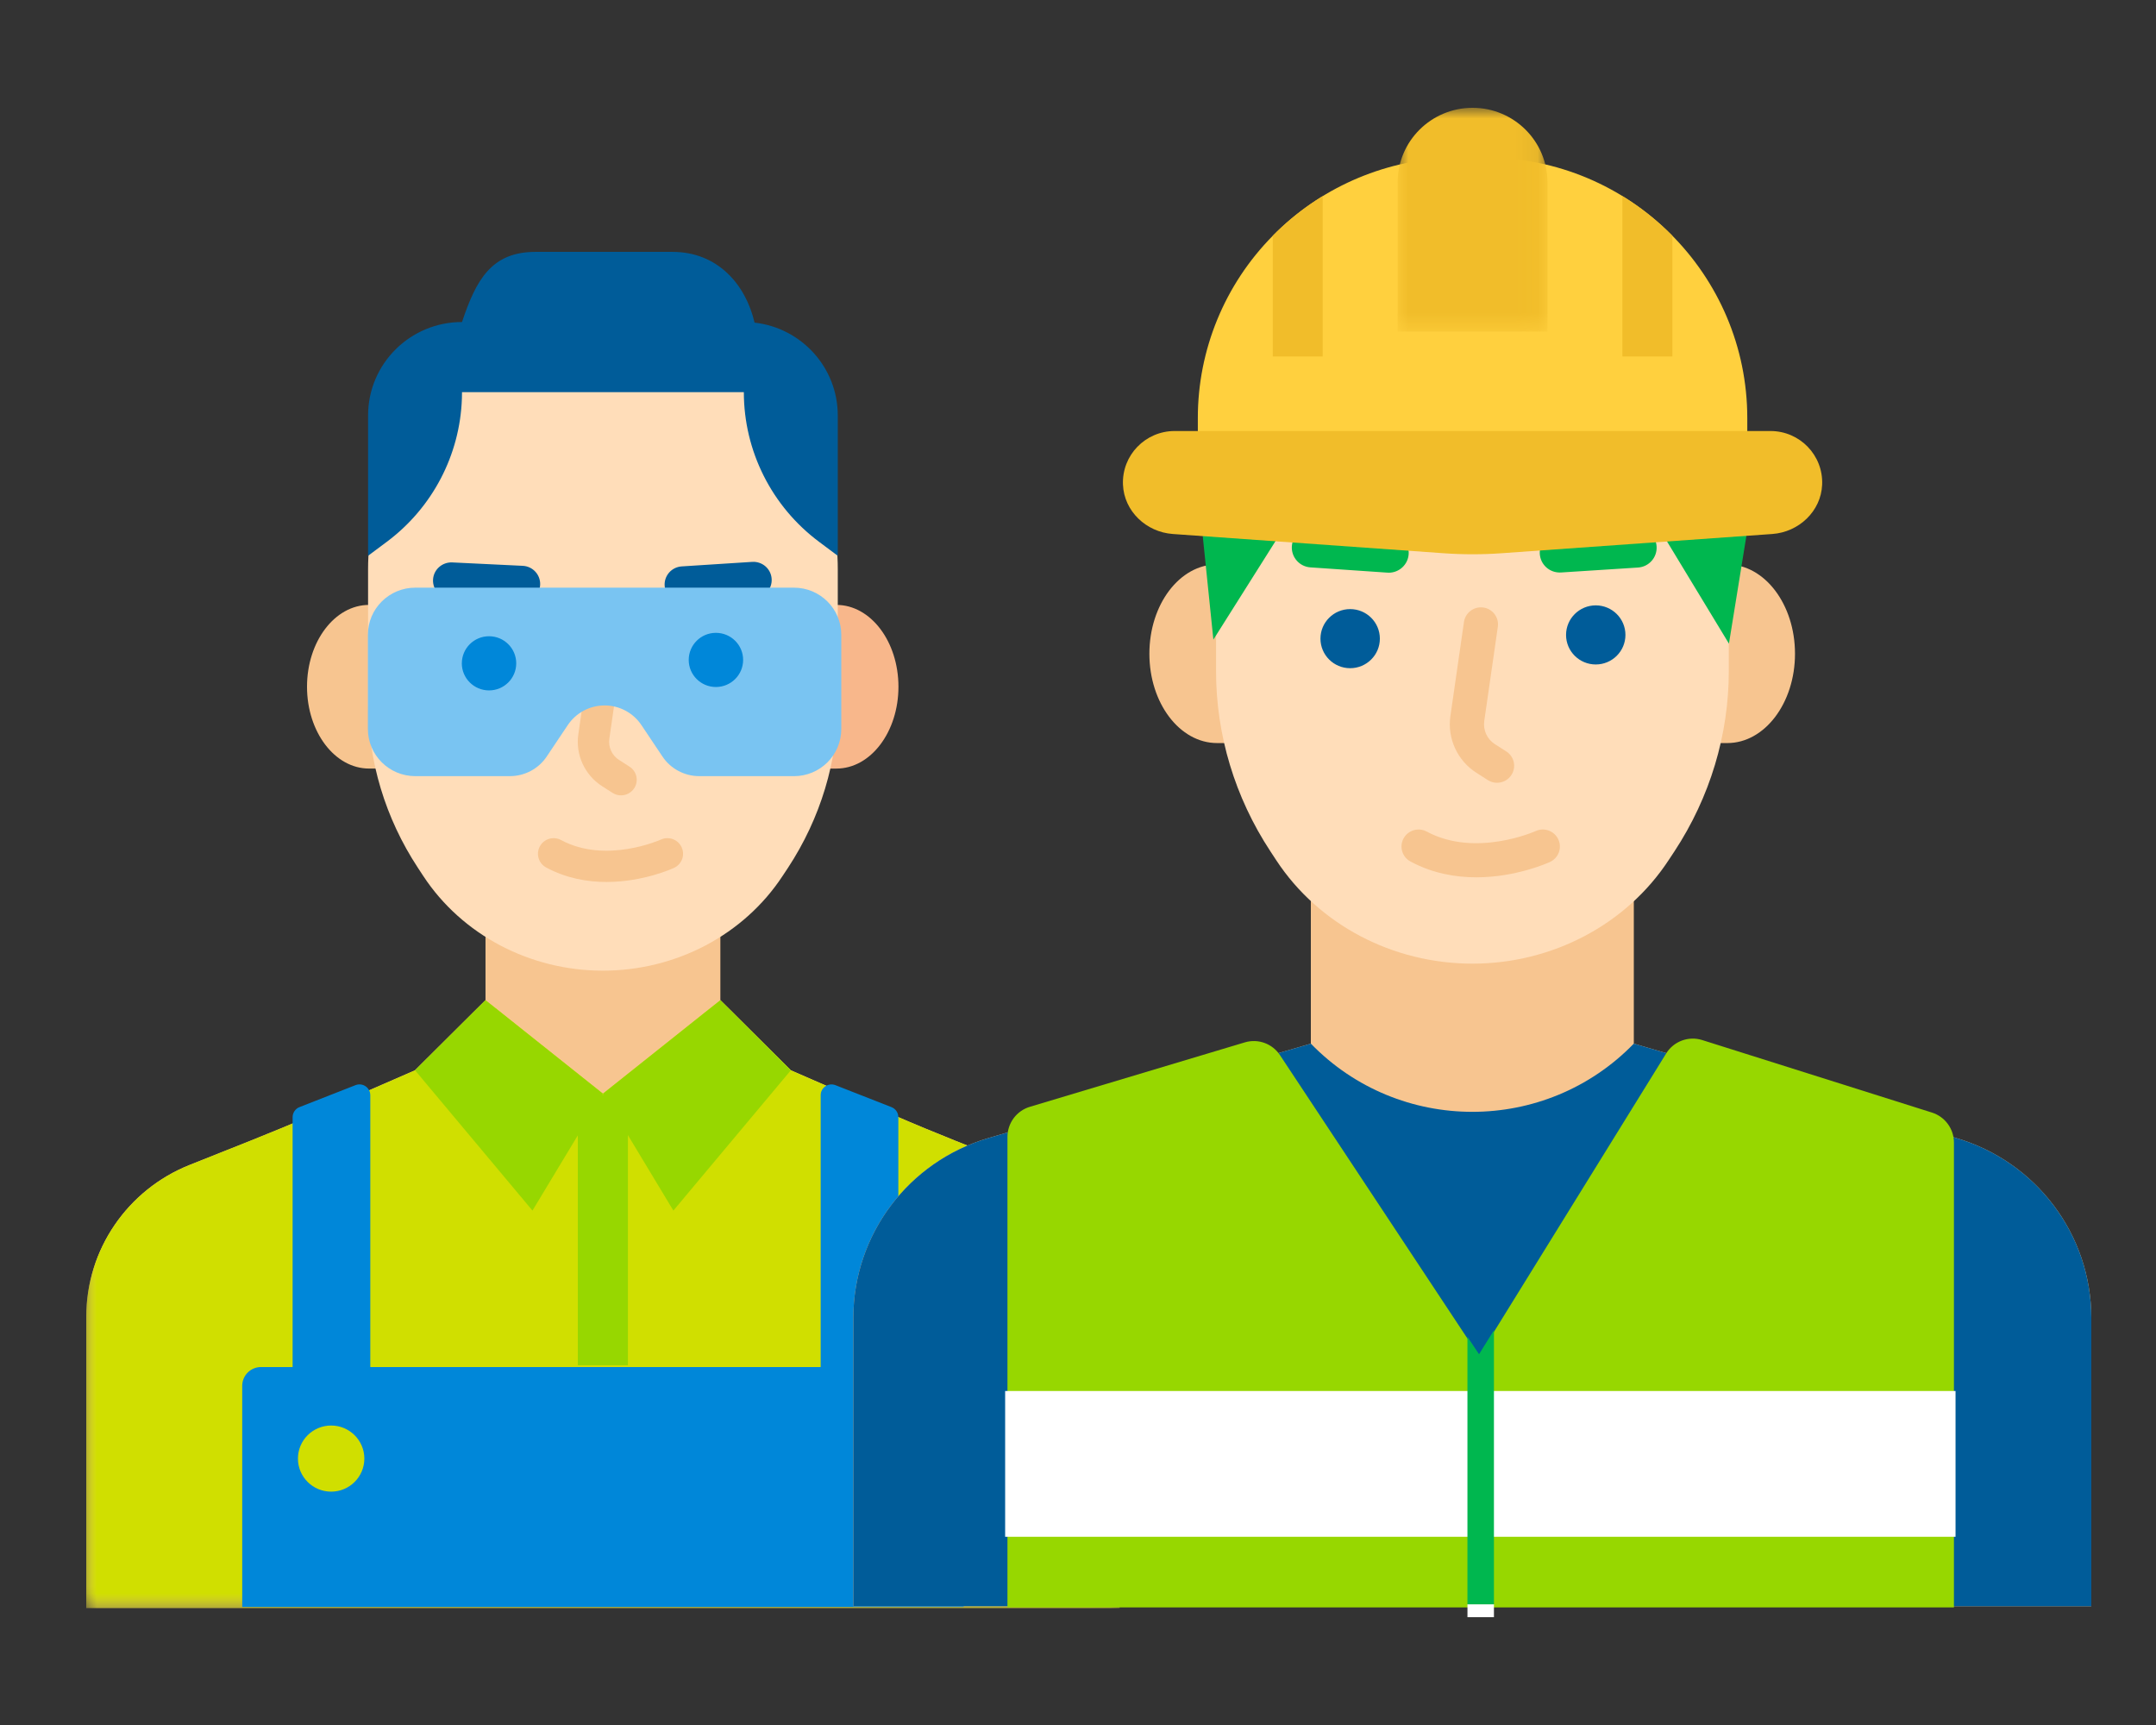 <svg xmlns="http://www.w3.org/2000/svg" xmlns:xlink="http://www.w3.org/1999/xlink" width="100" height="80" viewBox="0 0 100 80">
    <rect x="0" y="0" width="100" height="80" fill="#333333" stroke="none"/>
    <defs>
        <path id="7gci51hg4a" d="M0 0L47.931 0 47.931 32.527 0 32.527z"/>
        <path id="j2nox7aaxc" d="M0 0L47.93 0 47.93 28.191 0 28.191z"/>
        <path id="9y62g1jmhe" d="M0 0L6.95 0 6.95 10.377 0 10.377z"/>
    </defs>
    <g fill="none" fill-rule="evenodd">
        <g>
            <g>
                <g>
                    <g>
                        <g>
                            <g transform="translate(-1149 -2148) translate(150 2044) translate(975 80) translate(24 24) translate(4 5) translate(0 37.048)">
                                <mask id="mifax31rrb" fill="#fff">
                                    <use xlink:href="#7gci51hg4a"/>
                                </mask>
                                <path fill="#F7C590" d="M4.78 11.985c1.898-.758 3.804-1.492 5.676-2.307l4.795-2.089 3.268-3.252V0h10.893v4.337l3.268 3.252 4.795 2.089c1.872.815 3.778 1.549 5.675 2.307 2.848 1.139 4.78 3.904 4.78 7.043v13.5H0v-13.5c0-3.14 1.934-5.904 4.78-7.043" mask="url(#mifax31rrb)"/>
                            </g>
                            <g transform="translate(-1149 -2148) translate(150 2044) translate(975 80) translate(24 24) translate(4 5) translate(0 41.384)">
                                <mask id="98scxau4kd" fill="#fff">
                                    <use xlink:href="#j2nox7aaxc"/>
                                </mask>
                                <path fill="#D0DF00" d="M4.76 7.657c1.902-.767 3.82-1.499 5.701-2.318l4.79-2.086L18.519 0l5.446 4.337L29.412 0l3.268 3.253 4.794 2.087c1.872.816 3.78 1.55 5.676 2.309 2.848 1.138 4.78 3.903 4.78 7.042v13.5H0v-13.5c0-3.132 1.923-5.89 4.76-7.034" mask="url(#98scxau4kd)"/>
                            </g>
                            <path fill="#0087D9" d="M37.165 61.138h-2.597c-.278 0-.503-.224-.503-.5V45.792c0-.352.357-.595.687-.465l2.596 1.018c.193.076.319.26.319.466v13.827c0 .276-.225.5-.502.5" transform="translate(-1149 -2148) translate(150 2044) translate(975 80) translate(24 24) translate(4 5)"/>
                            <path fill="#0087D9" d="M40.695 69.526H7.235V59.268c0-.48.391-.869.873-.869h31.715c.481 0 .872.39.872.869v10.258z" transform="translate(-1149 -2148) translate(150 2044) translate(975 80) translate(24 24) translate(4 5)"/>
                            <path fill="#F8B78B" d="M37.672 26.849c0-2.096-1.288-3.795-2.876-3.795h-.411v7.59h.41c1.589 0 2.877-1.7 2.877-3.795" transform="translate(-1149 -2148) translate(150 2044) translate(975 80) translate(24 24) translate(4 5)"/>
                            <path fill="#F7C590" d="M13.116 30.643h.41v-7.589h-.41c-1.588 0-2.876 1.699-2.876 3.794 0 2.096 1.288 3.795 2.876 3.795" transform="translate(-1149 -2148) translate(150 2044) translate(975 80) translate(24 24) translate(4 5)"/>
                            <path fill="#FFDDB9" d="M15.632 35.625l-.25-.381c-1.51-2.296-2.31-4.949-2.31-7.656v-6.214c0-5.72 4.877-10.357 10.893-10.357 6.017 0 10.893 4.637 10.893 10.357v6.214c0 2.707-.8 5.36-2.308 7.656l-.252.38c-1.795 2.732-4.944 4.392-8.333 4.392-3.388 0-6.537-1.66-8.333-4.391" transform="translate(-1149 -2148) translate(150 2044) translate(975 80) translate(24 24) translate(4 5)"/>
                            <path fill="#005C99" d="M17.424 13.478c-.088 2.62-1.365 5.068-3.48 6.647l-.872.65V14.27c0-2.395 1.95-4.336 4.357-4.336.65-1.943 1.356-3.254 3.414-3.253h6.348c2.102 0 3.398 1.522 3.807 3.281 2.173.245 3.86 2.08 3.86 4.308v6.506l-.87-.65c-2.195-1.639-3.487-4.21-3.487-6.94H17.429z" transform="translate(-1149 -2148) translate(150 2044) translate(975 80) translate(24 24) translate(4 5)"/>
                            <path fill="#97D700" d="M23.965 45.722L27.233 51.143 32.68 44.637 29.412 41.385zM15.251 44.637L20.697 51.143 23.965 45.722 18.519 41.385z" transform="translate(-1149 -2148) translate(150 2044) translate(975 80) translate(24 24) translate(4 5)"/>
                            <path fill="#F7C590" d="M24.805 31.886c-.134 0-.27-.036-.392-.114l-.487-.312c-.805-.515-1.239-1.458-1.102-2.403l.577-4.004c.057-.395.425-.668.822-.613.398.056.673.423.616.819l-.577 4.004c-.055.385.12.77.45.98l.487.312c.337.216.435.663.218 1-.14.214-.373.331-.612.331M24.13 35.903c1.691 0 3.046-.613 3.132-.653.364-.167.521-.597.352-.96-.168-.361-.599-.52-.963-.352-.027.013-2.553 1.139-4.627.021-.353-.19-.793-.06-.984.292-.192.35-.06.79.292.98.936.504 1.913.672 2.797.672" transform="translate(-1149 -2148) translate(150 2044) translate(975 80) translate(24 24) translate(4 5)"/>
                            <path fill="#005C99" d="M27.673 22.953c.018 0 .036 0 .056-.002l3.271-.21c.467-.03.822-.43.791-.896-.03-.464-.429-.814-.9-.787l-3.272.21c-.467.03-.821.43-.791.896.029.446.402.79.845.79M20.224 22.927c.442-.01.807-.356.829-.803.023-.465-.338-.86-.806-.883l-3.275-.158c-.466-.018-.865.336-.887.801-.023.466.337.862.806.885l3.273.158h.06" transform="translate(-1149 -2148) translate(150 2044) translate(975 80) translate(24 24) translate(4 5)"/>
                            <path fill="#79C4F2" d="M32.826 30.995h-4.392c-.685 0-1.326-.34-1.707-.909l-.977-1.46c-.38-.568-1.021-.91-1.707-.91-.686 0-1.327.342-1.707.91l-.978 1.46c-.38.568-1.021.909-1.707.909H15.26c-1.212 0-2.196-.978-2.196-2.185V24.44c0-1.207.984-2.186 2.196-2.186h17.566c1.212 0 2.195.979 2.195 2.186v4.371c0 1.207-.983 2.185-2.195 2.185" transform="translate(-1149 -2148) translate(150 2044) translate(975 80) translate(24 24) translate(4 5)"/>
                            <path fill="#0087D9" d="M27.944 25.605c0 .693.565 1.256 1.261 1.256.698 0 1.263-.563 1.263-1.256 0-.694-.565-1.256-1.263-1.256-.696 0-1.26.562-1.261 1.256M17.42 25.763c0 .693.566 1.256 1.263 1.256.696 0 1.261-.563 1.261-1.256 0-.694-.565-1.256-1.261-1.256-.697 0-1.262.562-1.262 1.256" transform="translate(-1149 -2148) translate(150 2044) translate(975 80) translate(24 24) translate(4 5)"/>
                            <path fill="#97D700" fill-rule="nonzero" d="M25.125 45.772L25.125 58.317 22.8 58.317 22.8 45.772z" transform="translate(-1149 -2148) translate(150 2044) translate(975 80) translate(24 24) translate(4 5)"/>
                            <path fill="#0087D9" d="M12.672 61.138h-2.597c-.278 0-.503-.224-.503-.5V46.81c0-.206.127-.39.319-.466l2.597-1.018c.33-.13.687.113.687.465v14.846c0 .276-.225.5-.503.5" transform="translate(-1149 -2148) translate(150 2044) translate(975 80) translate(24 24) translate(4 5)"/>
                            <path fill="#D0DF00" d="M12.899 62.645c0 .846-.69 1.533-1.54 1.533-.851 0-1.54-.687-1.54-1.533 0-.847.689-1.534 1.54-1.534.85 0 1.54.687 1.54 1.534" transform="translate(-1149 -2148) translate(150 2044) translate(975 80) translate(24 24) translate(4 5)"/>
                            <path fill="#F7C590" d="M41.853 47.776L56.8 43.4V32.217h14.98V43.4l14.947 4.377C90.445 48.866 93 52.261 93 56.12v13.372H35.58V56.119c0-3.859 2.554-7.255 6.273-8.343" transform="translate(-1149 -2148) translate(150 2044) translate(975 80) translate(24 24) translate(4 5)"/>
                            <path fill="#005C99" d="M41.853 47.776L56.8 43.4c4.095 4.218 10.886 4.218 14.98 0l14.947 4.377C90.445 48.866 93 52.261 93 56.12v13.372H35.58V56.119c0-3.859 2.554-7.255 6.273-8.343" transform="translate(-1149 -2148) translate(150 2044) translate(975 80) translate(24 24) translate(4 5)"/>
                            <path fill="#F7C590" d="M79.256 25.319c0-2.288-1.406-4.143-3.14-4.143h-.45v8.285h.45c1.734 0 3.14-1.855 3.14-4.142M52.451 29.461h.449v-8.285h-.449c-1.734 0-3.14 1.855-3.14 4.143s1.406 4.142 3.14 4.142" transform="translate(-1149 -2148) translate(150 2044) translate(975 80) translate(24 24) translate(4 5)"/>
                            <path fill="#FFDDB9" d="M55.197 34.898l-.273-.416c-1.648-2.506-2.521-5.402-2.521-8.357v-6.782c0-6.244 5.324-11.306 11.891-11.306S76.185 13.1 76.185 19.343v6.782c0 2.955-.873 5.851-2.52 8.357l-.275.416c-1.96 2.982-5.397 4.793-9.096 4.793s-7.136-1.811-9.097-4.793" transform="translate(-1149 -2148) translate(150 2044) translate(975 80) translate(24 24) translate(4 5)"/>
                            <path fill="#5CA254" d="M71.428 6.854c2.628 0 4.757 2.12 4.757 4.734v7.101l-.951-.71c-2.395-1.788-3.806-4.594-3.806-7.575v-3.55zM57.16 6.854c-2.628 0-4.757 2.12-4.757 4.734v7.101l.951-.71c2.396-1.788 3.805-4.594 3.805-7.575v-3.55z" transform="translate(-1149 -2148) translate(150 2044) translate(975 80) translate(24 24) translate(4 5)"/>
                            <path fill="#005C99" d="M68.637 24.446c0 .757.617 1.37 1.377 1.37.761 0 1.377-.613 1.377-1.37 0-.758-.616-1.371-1.377-1.371-.76.001-1.376.614-1.377 1.37M57.246 24.618c0 .758.617 1.371 1.377 1.371.761 0 1.378-.613 1.378-1.37 0-.758-.617-1.371-1.378-1.371-.76 0-1.376.613-1.377 1.37" transform="translate(-1149 -2148) translate(150 2044) translate(975 80) translate(24 24) translate(4 5)"/>
                            <path fill="#F7C590" d="M65.435 31.303c-.146 0-.295-.04-.427-.126l-.532-.34c-.88-.562-1.352-1.592-1.204-2.622l.63-4.371c.063-.432.465-.73.898-.67.434.062.735.463.673.894l-.63 4.371c-.06.42.132.841.49 1.07l.532.34c.369.236.476.725.238 1.091-.15.235-.407.363-.668.363M64.473 35.687c1.847 0 3.326-.669 3.419-.712.397-.183.57-.652.385-1.048-.184-.395-.654-.567-1.051-.384-.03.013-2.787 1.243-5.05.023-.386-.208-.867-.065-1.076.317-.208.384-.065.863.32 1.07 1.021.551 2.088.734 3.053.734" transform="translate(-1149 -2148) translate(150 2044) translate(975 80) translate(24 24) translate(4 5)"/>
                            <path fill="#00B74F" d="M68.342 21.551l.06-.001 3.571-.229c.51-.033.897-.471.864-.979-.032-.507-.469-.89-.983-.86l-3.571.229c-.51.034-.897.471-.864.979.032.488.438.861.923.861M60.414 21.56c.482 0 .889-.373.923-.858.034-.508-.35-.948-.86-.983l-3.57-.244c-.51-.03-.953.348-.988.856-.034.507.35.947.86.982l3.57.244.065.002" transform="translate(-1149 -2148) translate(150 2044) translate(975 80) translate(24 24) translate(4 5)"/>
                            <path fill="#00B74F" d="M77.131 19.055L76.192 24.85 71.434 16.999 57.036 17.124 52.279 24.663 51.558 17.644 57.036 15.753 68.43 15.317 72.436 15.815 76.192 16.999z" transform="translate(-1149 -2148) translate(150 2044) translate(975 80) translate(24 24) translate(4 5)"/>
                            <path fill="#FFD03E" d="M55.034 5.934c.135-.139.277-.275.42-.407 2.245-2.07 5.192-3.221 8.253-3.221h1.187c6.71 0 12.149 5.414 12.149 12.092v4.05H51.558v-4.05c-.004-3.167 1.245-6.208 3.476-8.464" transform="translate(-1149 -2148) translate(150 2044) translate(975 80) translate(24 24) translate(4 5)"/>
                            <path fill="#F1BD2A" d="M48.086 17.48c-.058-1.366 1.037-2.491 2.397-2.491h27.635c1.36 0 2.455 1.125 2.397 2.49-.051 1.23-1.079 2.198-2.31 2.286l-12.553.892c-.9.064-1.803.064-2.703 0l-12.552-.892c-1.233-.088-2.26-1.057-2.311-2.285" transform="translate(-1149 -2148) translate(150 2044) translate(975 80) translate(24 24) translate(4 5)"/>
                            <g transform="translate(-1149 -2148) translate(150 2044) translate(975 80) translate(24 24) translate(4 5) translate(60.825)">
                                <mask id="bqcvu6oxvf" fill="#fff">
                                    <use xlink:href="#9y62g1jmhe"/>
                                </mask>
                                <path fill="#F1BD2A" d="M0 3.46C0 1.548 1.556 0 3.476 0 5.394 0 6.95 1.549 6.95 3.46v6.917H0V3.459z" mask="url(#bqcvu6oxvf)"/>
                            </g>
                            <path fill="#F1BD2A" d="M73.568 5.934v5.596H71.25V4.093c.845.517 1.623 1.135 2.317 1.84M55.453 5.527c.584-.538 1.22-1.018 1.897-1.433v7.436h-2.316V5.933c.136-.138.276-.273.42-.406" transform="translate(-1149 -2148) translate(150 2044) translate(975 80) translate(24 24) translate(4 5)"/>
                            <path fill="#97D700" d="M73.28 43.857L64.6 57.886l-9.232-13.952c-.354-.536-1.016-.776-1.63-.592l-9.97 2.988c-.617.185-1.04.754-1.04 1.4v21.816h43.9V47.991c0-.638-.413-1.202-1.02-1.394l-10.654-3.362c-.635-.201-1.324.056-1.675.622" transform="translate(-1149 -2148) translate(150 2044) translate(975 80) translate(24 24) translate(4 5)"/>
                            <path fill="#FFF" d="M42.621 66.271L86.702 66.271 86.702 59.51 42.621 59.51zM64.064 70L65.292 70 65.292 69.402 64.064 69.402z" transform="translate(-1149 -2148) translate(150 2044) translate(975 80) translate(24 24) translate(4 5)"/>
                            <path fill="#00B74F" d="M64.601 57.805L65.292 56.693 65.292 69.402 64.063 69.402 64.063 56.998z" transform="translate(-1149 -2148) translate(150 2044) translate(975 80) translate(24 24) translate(4 5)"/>
                        </g>
                    </g>
                </g>
            </g>
        </g>
    </g>
</svg>
